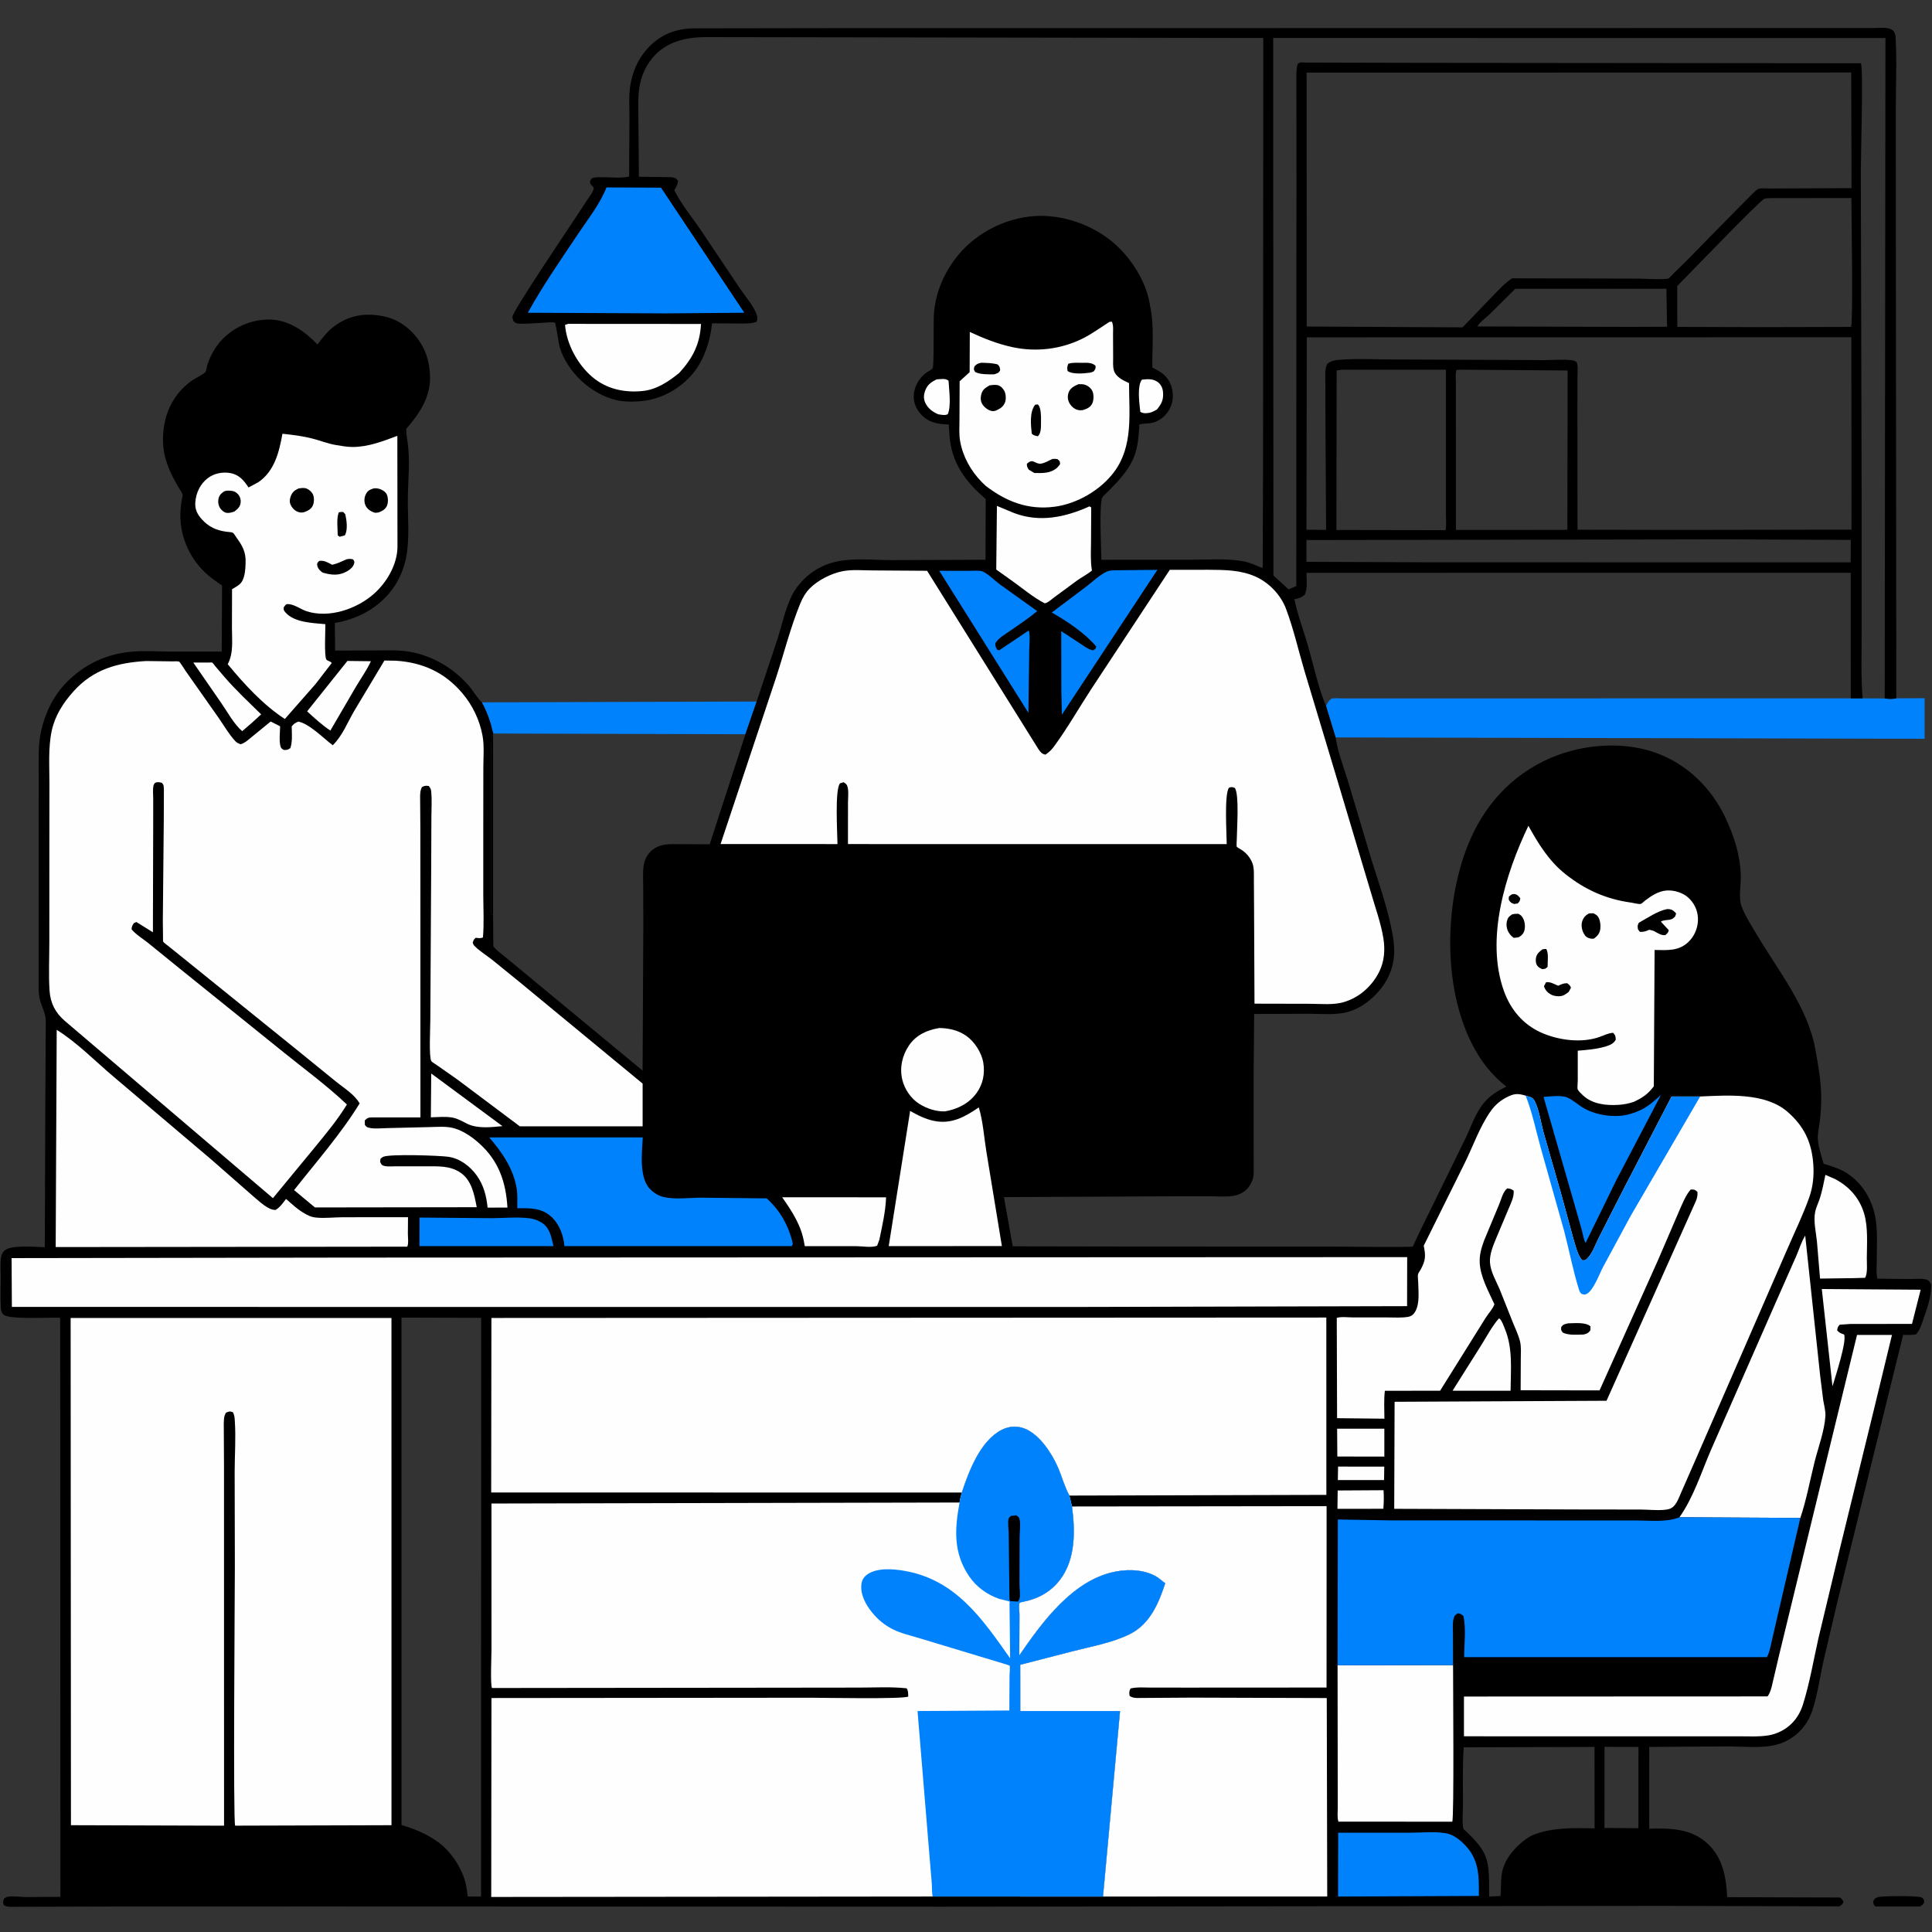 <svg xmlns="http://www.w3.org/2000/svg" xmlns:xlink="http://www.w3.org/1999/xlink" width="500" zoomAndPan="magnify" viewBox="0 0 375 375" height="500" preserveAspectRatio="xMidYMid meet" version="1.0"><rect x="0" y="0" width="375" height="375" fill="#333333" stroke="none"/><defs><clipPath id="623232e5d4"><path d="M 363 368 L 374 368 L 374 370.281 L 363 370.281 Z M 363 368 " clip-rule="nonzero"/></clipPath><clipPath id="08b3f4223c"><path d="M 0 5.031 L 375 5.031 L 375 370.281 L 0 370.281 Z M 0 5.031 " clip-rule="nonzero"/></clipPath></defs><g clip-path="url(#623232e5d4)"><path fill="#000000" d="M 364.52 368.211 C 365.398 367.996 372.312 367.93 372.949 368.281 C 373.398 368.531 373.406 368.727 373.504 369.18 C 373.27 369.719 373.164 369.734 372.66 370.051 L 364.051 370.047 C 363.598 369.695 363.668 369.652 363.59 369.074 C 363.883 368.465 363.895 368.488 364.52 368.211 Z M 364.52 368.211 " fill-opacity="1" fill-rule="nonzero"/></g><path fill="#0182fd" d="M 93.527 136.328 L 146.867 136.164 L 144.684 142.516 L 95.77 142.375 C 95.52 141.789 95.418 141.062 95.227 140.445 C 94.801 139.043 94.23 137.613 93.527 136.328 Z M 93.527 136.328 " fill-opacity="1" fill-rule="nonzero"/><path fill="#0182fd" d="M 359.23 135.547 L 361.527 135.547 L 365.82 135.57 C 366.621 135.652 367.285 135.727 368.07 135.543 L 373.57 135.52 L 373.57 143.398 L 259.242 143.133 L 257.383 137.043 C 257.559 136.676 257.727 136.27 258.02 135.977 C 258.082 135.906 258.383 135.645 258.43 135.625 C 258.828 135.449 260.195 135.562 260.664 135.562 L 267.734 135.562 Z M 359.23 135.547 " fill-opacity="1" fill-rule="nonzero"/><g clip-path="url(#08b3f4223c)"><path fill="#000000" d="M 146.867 136.164 L 150.926 123.992 C 151.801 121.223 152.402 118.25 153.68 115.629 C 154.223 114.512 154.992 113.508 155.852 112.617 C 157.477 110.93 159.605 109.684 161.887 109.113 C 165.43 108.227 169.539 108.719 173.168 108.719 L 191.289 108.648 L 191.324 96.863 L 191.152 96.715 C 187.875 93.844 185.426 90.844 184.547 86.461 C 184.285 85.145 184.254 83.734 184.156 82.395 C 182.695 82.363 181.125 82.184 179.871 81.363 C 178.676 80.586 177.703 79.273 177.434 77.863 C 177.039 75.812 178.098 73.625 179.723 72.395 C 180.027 72.164 180.824 71.766 181.027 71.496 C 181.309 71.121 181.176 62.77 181.246 61.453 C 181.301 60.41 181.422 59.375 181.641 58.355 C 182.215 55.652 183.324 53.227 184.887 50.957 C 188.09 46.297 193.227 43.152 198.777 42.176 C 204.242 41.215 210.145 42.812 214.652 45.973 C 218.715 48.82 222.344 53.984 223.16 58.961 L 223.227 59.379 C 224.078 63.172 223.621 67.426 223.66 71.316 C 224.422 71.766 225.289 72.156 225.945 72.762 C 227.145 73.871 227.637 75.305 227.645 76.902 C 227.652 79.367 225.836 81.668 223.395 82.121 C 222.891 82.215 221.555 82.195 221.168 82.402 C 221.051 82.469 221.148 82.676 221.137 82.809 C 221 84.5 220.914 86.109 220.43 87.746 C 219.492 90.898 217.336 93.082 215.105 95.375 C 214.809 95.68 214.16 96.199 213.965 96.555 C 213.297 97.785 213.758 106.746 213.777 108.656 L 231.246 108.645 C 234.496 108.637 238.051 108.367 241.254 108.93 C 242.535 109.152 243.805 109.762 245.004 110.258 C 245.176 109.84 245.094 109.156 245.094 108.691 L 245.105 105.309 L 245.16 89.766 L 245.203 7.375 L 136.738 7.199 C 133.109 7.254 129.562 8.074 126.996 10.84 C 125.641 12.301 124.703 14.188 124.258 16.125 C 123.746 18.375 123.914 20.879 123.914 23.18 L 124.012 34.312 L 130.305 34.387 C 130.93 34.457 131.23 34.598 131.609 35.086 C 131.586 35.77 131.195 36.352 130.883 36.941 C 132.246 39.629 134.223 42.043 135.93 44.523 L 143.691 56.094 C 144.68 57.559 146.438 59.555 146.926 61.246 C 147.066 61.73 147.043 62.035 146.82 62.477 C 145.684 62.867 144.426 62.793 143.234 62.793 L 138.211 62.758 C 137.871 65.984 136.785 69.57 134.762 72.156 C 132.395 75.18 128.715 77.379 124.887 77.812 C 123.273 77.996 121.297 78.043 119.719 77.684 C 114.719 76.543 110.141 72.254 108.625 67.367 C 108.449 66.797 107.918 62.828 107.711 62.641 C 107.348 62.312 101.246 63.145 100.172 62.715 C 99.957 62.629 99.805 62.426 99.621 62.281 C 99.566 62.023 99.469 61.773 99.461 61.508 C 99.438 60.5 110.262 44.465 111.664 42.332 L 114.176 38.516 C 114.598 37.879 115.168 37.211 115.262 36.434 C 114.977 36.141 114.66 35.875 114.535 35.473 C 114.434 35.168 114.688 34.91 114.828 34.648 C 115.426 34.336 116.094 34.402 116.75 34.395 C 118.375 34.375 120.562 34.645 122.113 34.266 L 122.176 22.812 C 122.188 20.664 121.992 18.281 122.414 16.168 L 122.488 15.812 C 123 13.305 124.164 10.961 125.957 9.121 C 128.387 6.621 131.223 5.559 134.672 5.504 L 159.754 5.465 L 207.43 5.461 L 363.723 5.438 C 364.91 5.434 366.648 5.156 367.555 6.035 C 367.77 6.422 367.902 6.695 367.93 7.145 C 368.199 11.777 367.965 16.578 367.977 21.227 L 367.988 51.32 L 368.07 135.543 C 367.285 135.727 366.621 135.652 365.82 135.57 L 361.527 135.547 L 359.23 135.547 L 267.734 135.562 L 260.664 135.562 C 260.195 135.562 258.828 135.449 258.43 135.625 C 258.383 135.645 258.082 135.906 258.02 135.977 C 257.727 136.27 257.559 136.676 257.383 137.043 L 259.242 143.133 C 259.641 145.879 260.758 148.789 261.59 151.449 L 266.152 166.711 C 267.68 171.617 269.473 176.594 270.348 181.66 C 270.594 183.086 270.727 184.867 270.492 186.285 L 270.441 186.59 C 270.027 189.094 268.754 191.281 266.988 193.082 C 265.516 194.586 263.707 195.82 261.668 196.402 C 259.34 197.074 256.562 196.777 254.141 196.773 L 243.43 196.812 L 243.332 208.129 L 243.332 221.637 L 243.34 226.457 C 243.336 227.367 243.422 228.305 243.055 229.156 L 242.949 229.383 C 242.723 229.891 242.512 230.281 242.129 230.695 C 241.344 231.543 240.305 231.992 239.172 232.152 C 237.824 232.348 236.289 232.195 234.918 232.195 L 226.277 232.207 L 194.863 232.359 L 196.57 241.91 L 218.504 241.949 L 259.625 241.965 C 261.047 241.969 273.902 242.145 274.258 241.926 C 274.266 241.922 274.516 241.328 274.531 241.293 L 275.992 238.211 L 284.395 221.07 C 285.477 218.832 286.309 216.242 287.848 214.281 C 289.098 212.68 290.598 211.797 292.379 210.898 C 289.418 208.566 287.297 205.812 285.625 202.457 C 280.344 191.879 280.414 177.117 284.164 166.066 C 286.895 158.012 291.988 151.465 299.727 147.688 C 306.133 144.559 314.395 143.68 321.199 146.051 C 327.371 148.199 332.191 152.922 334.941 158.801 C 336.613 162.379 337.785 166.008 337.887 170 C 337.934 171.852 337.398 174.23 338.051 175.961 C 338.758 177.828 339.996 179.719 341.016 181.438 C 345.148 188.418 350.906 195.531 352.371 203.711 C 352.938 206.855 353.492 209.914 353.496 213.133 C 353.496 214.699 353.395 216.363 353.184 217.918 C 353.039 218.98 352.777 220.074 352.848 221.148 C 352.953 222.688 353.535 224.395 353.969 225.879 C 355.305 226.316 356.727 226.711 357.957 227.406 C 361.426 229.367 363.52 232.945 364.094 236.824 C 364.449 239.242 364.27 241.898 364.285 244.352 C 364.293 245.527 364.109 247.094 364.414 248.195 L 370.832 248.254 C 371.773 248.258 372.941 248.113 373.84 248.344 C 374.43 248.496 374.512 248.777 374.82 249.246 C 374.98 251.473 373.984 254.172 373.254 256.258 C 372.949 257.129 372.598 258.246 371.957 258.926 C 371.715 259.184 369.859 259.09 369.398 259.102 L 356.66 310.809 L 353.844 322.809 C 353.23 325.762 352.742 328.934 351.84 331.812 C 351.391 333.234 350.629 334.617 349.625 335.727 C 348.344 337.145 346.578 338.207 344.723 338.664 C 341.77 339.391 338.426 338.984 335.41 338.973 L 320.117 339.078 L 320.113 354.949 C 324.223 354.832 328.254 354.879 331.465 357.871 C 334.402 360.609 335.059 364.406 335.25 368.238 L 356.988 368.301 C 357.453 368.414 357.57 368.719 357.82 369.082 C 357.609 369.707 357.559 369.68 356.988 370.027 L 322.793 369.93 L 183.293 370.086 L 62.27 370.043 L 20.574 370.055 L 2.594 370.109 C 1.898 370.102 1.324 370.176 0.738 369.762 C 0.535 369.156 0.559 369.145 0.777 368.539 C 1.078 368.305 1.289 368.168 1.68 368.125 C 2.762 368.008 3.902 368.195 4.992 368.219 L 11.723 368.176 L 11.68 255.781 C 9.633 255.66 1.98 256.164 0.734 255.207 C 0.293 254.867 0.191 254.309 0.16 253.781 C 0.035 251.848 0.141 249.855 0.137 247.918 C 0.137 246.668 -0.004 245.191 0.219 243.961 C 0.301 243.508 0.512 243.082 0.855 242.762 C 2.164 241.539 6.934 242.066 8.699 242.07 L 8.789 215.535 L 8.887 198.09 C 8.84 196.617 8.184 195.594 7.793 194.219 C 7.562 193.41 7.523 192.578 7.504 191.742 L 7.5 161.035 L 7.512 150.453 C 7.516 147.621 7.359 144.656 7.984 141.875 C 8.766 138.375 10.379 135.035 12.91 132.461 C 16.445 128.863 20.723 126.898 25.738 126.473 C 27.988 126.281 30.34 126.449 32.598 126.473 L 43.035 126.465 L 43.102 113.648 C 41.895 112.824 40.723 112.016 39.672 110.996 C 36.582 107.984 34.812 103.711 35.02 99.379 C 35.059 98.594 35.156 97.812 35.277 97.039 C 35.312 96.82 35.477 96.234 35.449 96.047 C 35.383 95.645 34.789 94.84 34.57 94.465 C 32.934 91.633 31.668 88.887 31.637 85.535 C 31.594 80.777 33.363 76.652 37.277 73.844 C 37.852 73.434 39.539 72.664 39.887 72.176 C 40.039 71.957 40.137 71.184 40.227 70.898 C 40.824 68.996 41.848 67.18 43.254 65.762 C 45.652 63.352 48.914 61.988 52.332 62.027 C 56.047 62.074 59.16 64.305 61.629 66.867 C 62.57 65.566 63.59 64.293 64.887 63.324 C 67.434 61.41 70.25 60.793 73.379 61.207 C 74.766 61.391 75.988 61.734 77.227 62.391 C 79.906 63.812 82.059 66.5 82.914 69.406 L 83.008 69.738 C 83.277 70.684 83.391 71.688 83.453 72.668 C 83.715 76.91 81.484 80.215 78.84 83.246 C 78.859 84 78.93 84.691 79.051 85.43 C 79.68 89.219 79.18 93.16 79.156 96.984 C 79.137 100.699 79.547 104.605 78.812 108.277 C 78.387 110.406 77.5 112.508 76.23 114.266 C 73.555 117.969 69.441 120.172 64.992 120.922 L 65.039 126.277 L 76.227 126.234 C 81.824 126.199 86.98 128.691 90.73 132.793 C 91.746 133.906 92.453 135.273 93.527 136.328 C 94.23 137.613 94.801 139.043 95.227 140.445 C 95.418 141.062 95.52 141.789 95.77 142.375 L 144.684 142.516 Z M 253.613 14.094 L 253.629 63.379 L 283.883 63.539 L 289.543 57.66 C 290.762 56.406 292.023 54.984 293.488 54.02 L 317.922 54.078 C 318.926 54.082 323.254 54.328 323.82 54.051 C 324.109 53.906 324.59 53.316 324.836 53.078 L 327.309 50.656 L 337.094 40.688 L 340.176 37.594 C 340.465 37.309 341.066 36.695 341.465 36.609 C 342.008 36.492 342.875 36.594 343.453 36.59 L 359.379 36.52 L 359.316 14.074 Z M 257.383 137.043 C 257.559 136.676 257.727 136.27 258.02 135.977 C 258.082 135.906 258.383 135.645 258.43 135.625 C 258.828 135.449 260.195 135.562 260.664 135.562 L 267.734 135.562 L 359.23 135.547 L 359.223 111.176 L 253.586 111.188 C 253.602 112.512 253.828 114.266 253.242 115.457 C 252.586 115.992 252.078 116.18 251.242 116.305 C 251.879 119.395 253.031 122.406 253.906 125.441 C 254.996 129.227 255.855 133.418 257.383 137.043 Z M 253.645 65.477 L 253.582 102.824 L 257.395 102.852 L 257.277 83.086 L 257.25 74.141 C 257.258 73.086 257.086 71.527 257.633 70.609 C 258.516 69.93 259.312 69.883 260.398 69.809 C 263.75 69.57 267.23 69.766 270.594 69.773 L 290.043 69.852 L 299.75 69.898 C 301.512 69.891 303.445 69.699 305.188 69.938 C 305.539 69.984 305.754 70.105 306.035 70.312 C 306.352 71.062 306.191 72.266 306.188 73.082 L 306.176 79.082 L 306.191 102.82 L 326.23 102.855 L 359.375 102.801 L 359.344 65.461 Z M 95.77 142.375 L 95.711 142.465 L 95.707 177.578 L 95.762 183.684 C 96.312 184.449 97.273 185.09 98.008 185.699 L 103.07 189.883 L 124.727 207.805 L 124.867 179.887 L 124.848 172.387 C 124.84 170.93 124.734 169.359 124.949 167.922 C 125.078 167.055 125.531 166.066 126.137 165.434 C 127.934 163.555 130.09 163.859 132.453 163.859 L 137.754 163.871 L 144.684 142.516 Z M 361.527 135.547 L 365.82 135.57 L 365.965 7.383 L 247.125 7.371 L 247.172 111.707 L 250.137 114.406 L 251.609 113.754 L 251.613 88.039 L 251.641 36.488 L 251.637 21.324 L 251.629 15.867 C 251.633 14.723 251.551 13.535 251.879 12.426 C 252.027 12.328 252.16 12.195 252.328 12.137 C 252.551 12.059 253.207 12.145 253.453 12.145 L 256.703 12.156 L 275.48 12.199 L 361.203 12.281 C 361.684 13.191 361.191 30.5 361.184 33.07 L 361.348 98.609 L 361.348 122.445 C 361.359 126.781 361.18 131.23 361.527 135.547 Z M 77.93 255.746 L 77.934 354.238 C 80.578 355.023 82.863 355.961 85.105 357.598 C 87.746 359.523 90.094 363.227 90.559 366.473 L 90.785 368.105 L 93.371 368.121 L 93.395 255.789 Z M 344.16 38.453 C 343.707 38.48 342.891 38.434 342.48 38.562 C 341.664 38.82 327.449 53.625 325.547 55.52 L 325.566 63.449 L 341.656 63.496 L 359.285 63.453 C 359.715 62.516 359.355 40.898 359.348 38.438 Z M 283.605 71.754 L 282.699 71.801 C 282.457 72.574 282.586 73.617 282.586 74.438 L 282.586 80.461 L 282.594 102.863 L 303.547 102.852 L 304.227 102.805 L 304.277 71.91 Z M 260.41 71.762 L 259.441 71.906 L 259.395 102.867 L 279.801 102.902 L 280.574 102.922 C 280.773 102.027 280.656 100.969 280.656 100.047 L 280.656 71.762 Z M 284.109 339.152 C 283.844 342.871 283.969 346.668 283.965 350.398 C 283.965 351.824 283.734 353.637 284.055 354.988 C 286.215 357.055 288.371 358.977 288.809 362.113 L 288.852 362.398 C 289.109 364.258 289.016 366.238 289.043 368.117 L 291.262 368.012 C 291.371 366.441 291.262 364.516 291.641 362.992 C 292.133 361.008 293.566 359.191 295.07 357.859 C 295.734 357.27 296.527 356.676 297.316 356.273 L 297.574 356.168 C 301.207 354.68 305.641 354.801 309.508 354.883 L 309.496 339.082 Z M 335.051 104.688 L 253.582 104.824 L 253.578 109.047 L 277.027 109.141 L 359.211 109.152 L 359.234 104.797 Z M 294.113 56.055 L 289.152 60.984 C 288.539 61.574 287.082 62.645 286.754 63.363 L 316.484 63.453 L 323.578 63.422 L 323.445 56.051 Z M 311.438 339.062 L 311.426 354.805 L 318.016 354.855 L 318.027 339.078 Z M 95.707 177.578 L 95.711 142.465 C 95.555 142.73 95.465 142.957 95.438 143.27 C 95.23 145.832 95.328 148.461 95.324 151.035 L 95.316 164.457 L 95.324 172.918 C 95.324 174.41 95.195 176.031 95.41 177.504 Z M 95.707 177.578 " fill-opacity="1" fill-rule="nonzero"/></g><path fill="#000000" d="M 95.707 177.578 L 95.41 177.504 C 95.195 176.031 95.324 174.41 95.324 172.918 L 95.316 164.457 L 95.324 151.035 C 95.328 148.461 95.23 145.832 95.438 143.27 C 95.465 142.957 95.555 142.73 95.711 142.465 Z M 95.707 177.578 " fill-opacity="1" fill-rule="nonzero"/><path fill="#fefefe" d="M 259.719 284.664 L 268.684 284.668 L 268.648 287.277 L 259.672 287.277 Z M 259.719 284.664 " fill-opacity="1" fill-rule="nonzero"/><path fill="#fefefe" d="M 221.637 73.707 L 221.801 73.676 C 222.816 73.551 223.914 73.523 224.762 74.191 C 225.383 74.688 225.68 75.348 225.742 76.125 C 225.859 77.566 225.477 78.363 224.566 79.473 C 224.145 79.727 223.602 80.027 223.117 80.121 C 222.469 80.246 221.902 80.266 221.34 79.945 L 221.242 79.168 C 221.102 77.824 220.754 74.805 221.637 73.707 Z M 221.637 73.707 " fill-opacity="1" fill-rule="nonzero"/><path fill="#fefefe" d="M 181.812 73.633 C 182.602 73.609 183.512 73.371 184.113 73.902 C 184.203 75.707 184.668 78.777 183.961 80.406 C 183.367 80.676 182.727 80.5 182.102 80.414 C 181.051 79.973 180.105 79.266 179.609 78.211 C 179.242 77.422 179.273 76.691 179.555 75.887 C 179.973 74.688 180.711 74.172 181.812 73.633 Z M 181.812 73.633 " fill-opacity="1" fill-rule="nonzero"/><path fill="#fefefe" d="M 259.645 289.301 L 268.543 289.25 C 268.633 290.469 268.598 291.633 268.512 292.852 L 259.598 292.863 Z M 259.645 289.301 " fill-opacity="1" fill-rule="nonzero"/><path fill="#fefefe" d="M 259.535 277.309 L 268.699 277.312 L 268.699 282.723 L 259.574 282.711 Z M 259.535 277.309 " fill-opacity="1" fill-rule="nonzero"/><path fill="#fefefe" d="M 37.52 128.605 L 40.383 128.602 C 40.523 128.602 41.09 128.566 41.184 128.602 C 41.297 128.645 41.609 129.109 41.715 129.234 L 43.645 131.492 C 45.836 134.016 48.309 136.32 50.691 138.656 L 48.879 140.309 L 47.008 141.918 C 45.445 140.598 44.141 138.18 42.969 136.488 Z M 37.52 128.605 " fill-opacity="1" fill-rule="nonzero"/><path fill="#fefefe" d="M 83.699 208.363 L 97.527 218.582 C 95.32 218.793 92.719 219.121 90.652 218.109 C 89.727 217.652 88.836 217.102 87.801 216.918 C 86.492 216.684 84.961 216.832 83.629 216.871 Z M 83.699 208.363 " fill-opacity="1" fill-rule="nonzero"/><path fill="#fefefe" d="M 67.43 128.289 L 71.988 128.344 C 71.188 130.09 70.051 131.664 69.074 133.316 L 64.125 141.801 C 62.496 140.73 61.047 139.387 59.613 138.07 Z M 67.43 128.289 " fill-opacity="1" fill-rule="nonzero"/><path fill="#fefefe" d="M 290.93 255.91 C 291.098 255.957 291.066 255.926 291.207 256.09 C 291.602 256.562 291.824 257.277 292.062 257.844 C 293.691 261.723 293.227 265.816 293.203 269.941 L 284.102 269.945 L 281.941 269.934 L 287.426 261.234 C 288.531 259.48 289.566 257.469 290.93 255.91 Z M 290.93 255.91 " fill-opacity="1" fill-rule="nonzero"/><path fill="#0182fd" d="M 81.43 236.328 L 95.434 236.449 C 97.863 236.441 100.352 236.168 102.77 236.469 C 103.629 236.578 104.387 236.848 105.121 237.305 C 106.754 238.324 107.012 240.141 107.43 241.871 L 81.414 241.875 Z M 81.43 236.328 " fill-opacity="1" fill-rule="nonzero"/><path fill="#fefefe" d="M 353.609 250.199 L 372.801 250.332 L 371.117 256.969 L 359.148 256.984 L 357.086 257.121 C 356.688 257.562 356.684 257.641 356.594 258.234 C 357.023 258.738 357.32 258.789 357.93 259.023 C 358.535 260.266 356.172 267.418 355.684 269.086 Z M 353.609 250.199 " fill-opacity="1" fill-rule="nonzero"/><path fill="#fefefe" d="M 151.816 232.387 L 171.988 232.398 C 171.891 235.141 171.242 237.918 170.688 240.605 L 170.258 241.773 C 169.293 242.23 167.383 241.887 166.277 241.883 L 156.203 241.875 L 156.117 241.387 C 155.551 237.875 153.816 235.25 151.816 232.387 Z M 151.816 232.387 " fill-opacity="1" fill-rule="nonzero"/><path fill="#fefefe" d="M 354.309 228.039 L 356.145 228.836 C 358.902 230.27 360.922 232.527 361.82 235.531 C 362.625 238.227 362.359 241.5 362.348 244.293 C 362.344 245.367 362.531 247.094 362.02 248.02 L 359.938 248.082 L 353.27 248.172 L 352.664 240.949 C 352.488 239.18 351.973 237.094 352.305 235.324 C 352.484 234.348 352.996 233.371 353.289 232.414 C 353.719 230.98 354.008 229.504 354.309 228.039 Z M 354.309 228.039 " fill-opacity="1" fill-rule="nonzero"/><path fill="#0182fd" d="M 182.312 110.793 L 187.852 110.801 C 188.645 110.809 189.594 110.711 190.367 110.824 C 191.367 110.965 193.07 112.688 193.945 113.336 L 201.316 118.613 C 199.66 120.012 197.852 121.195 196.074 122.434 C 195.109 123.105 193.828 123.816 193.207 124.824 C 193.145 125.422 193.285 125.629 193.574 126.129 L 193.957 126.215 L 199.684 122.375 C 200 123.426 199.777 125.102 199.77 126.227 L 199.613 138.359 Z M 182.312 110.793 " fill-opacity="1" fill-rule="nonzero"/><path fill="#fefefe" d="M 182.297 199.539 C 184.129 199.547 186 199.973 187.52 201.031 C 189.16 202.172 190.547 204.336 190.863 206.309 C 191.195 208.383 190.801 210.418 189.566 212.137 C 188.098 214.18 185.84 215.305 183.406 215.719 C 181.688 215.773 179.883 215.172 178.441 214.266 C 176.82 213.25 175.578 211.418 175.137 209.582 C 174.586 207.281 175.102 204.875 176.426 202.93 C 177.832 200.863 179.926 199.945 182.297 199.539 Z M 182.297 199.539 " fill-opacity="1" fill-rule="nonzero"/><path fill="#0182fd" d="M 216.402 110.691 L 224.645 110.609 L 206.109 138.719 L 206.004 134.051 L 205.988 122.504 L 209.75 124.973 C 210.527 125.48 211.254 126.07 212.184 126.234 C 212.613 125.957 212.652 125.984 212.789 125.5 C 210.574 122.871 207.121 120.586 204.152 118.891 L 210.859 113.844 C 212.055 112.93 213.465 111.562 214.836 110.945 C 215.312 110.73 215.887 110.715 216.402 110.691 Z M 216.402 110.691 " fill-opacity="1" fill-rule="nonzero"/><path fill="#fefefe" d="M 211.438 98.297 C 211.629 98.352 211.496 98.305 211.801 98.492 L 211.766 105.406 C 211.746 107.086 211.652 108.789 211.902 110.457 L 211.949 110.738 C 211.082 111.461 210.039 111.988 209.113 112.637 L 204.715 115.871 C 204.18 116.262 203.426 116.992 202.789 117.105 C 200.492 115.941 198.336 114.066 196.219 112.582 L 193.371 110.551 L 193.504 98.195 L 196.82 99.574 C 201.789 101.469 206.754 100.406 211.438 98.297 Z M 211.438 98.297 " fill-opacity="1" fill-rule="nonzero"/><path fill="#fefefe" d="M 110.277 62.863 L 136.066 62.879 C 135.852 66.82 134.473 69.504 131.836 72.383 C 129.824 74.031 127.469 75.605 124.812 75.887 C 121.23 76.262 117.746 75.535 114.965 73.172 C 112.113 70.742 109.977 66.82 109.672 63.059 Z M 110.277 62.863 " fill-opacity="1" fill-rule="nonzero"/><path fill="#0182fd" d="M 299.602 212.91 C 300.801 212.809 303.172 212.543 304.223 213.027 C 305.387 213.562 306.402 214.531 307.535 215.164 C 309.977 216.523 313.652 217.027 316.332 216.246 L 316.652 216.148 C 319.148 215.406 320.523 214.238 322.395 212.516 L 313.754 229.004 L 307.754 241.27 C 307.387 240.566 307.266 239.645 307.055 238.871 L 305.82 234.512 Z M 299.602 212.91 " fill-opacity="1" fill-rule="nonzero"/><path fill="#0182fd" d="M 259.738 355.727 L 273.859 355.727 C 276.086 355.727 279.07 355.387 281.199 355.969 C 282.242 356.254 283.414 357.172 284.168 357.926 C 287.152 360.918 287.062 364.07 287.047 368 L 259.715 368.117 Z M 259.738 355.727 " fill-opacity="1" fill-rule="nonzero"/><path fill="#fefefe" d="M 189.984 214.945 C 190.797 217.602 191.008 220.781 191.457 223.539 L 194.465 241.859 L 175.332 241.871 L 172.5 241.871 L 176.656 215.633 C 178.137 216.477 179.633 217.23 181.32 217.57 C 184.711 218.254 187.289 216.777 189.984 214.945 Z M 189.984 214.945 " fill-opacity="1" fill-rule="nonzero"/><path fill="#0182fd" d="M 117.719 36.379 L 128.301 36.43 L 144.469 60.703 L 129.27 60.828 L 102.453 60.703 C 105.398 55.359 108.926 50.324 112.305 45.25 C 114.207 42.398 116.469 39.582 117.719 36.379 Z M 117.719 36.379 " fill-opacity="1" fill-rule="nonzero"/><path fill="#fefefe" d="M 259.621 323.23 L 282.039 323.195 C 282.031 326.434 282.258 352.988 281.883 353.59 L 259.789 353.578 C 259.523 352.812 259.66 351.699 259.66 350.871 L 259.652 345.43 Z M 259.621 323.23 " fill-opacity="1" fill-rule="nonzero"/><path fill="#0182fd" d="M 94.953 220.77 L 124.754 220.77 C 124.629 223.684 123.977 228.57 126.191 230.816 C 126.922 231.555 127.82 232.117 128.84 232.344 C 131.152 232.863 133.789 232.465 136.156 232.469 L 148.805 232.605 C 151.453 234.969 153.098 237.957 153.879 241.387 C 153.828 241.656 153.875 241.484 153.664 241.871 L 109.555 241.875 C 109.363 239.844 108.656 237.781 107.18 236.332 C 105.219 234.402 102.949 234.516 100.406 234.508 C 100.406 233.25 100.477 231.895 100.277 230.652 C 99.668 226.859 97.406 223.598 94.953 220.77 Z M 94.953 220.77 " fill-opacity="1" fill-rule="nonzero"/><path fill="#fefefe" d="M 325.973 294.5 C 328.672 290.723 330.227 285.781 332.062 281.516 L 344.641 252.871 L 348.637 243.828 C 349.207 242.531 349.645 241.023 350.391 239.832 L 353.281 266.914 L 353.891 271.801 C 354.051 272.781 354.371 273.895 354.309 274.883 C 354.133 277.699 352.914 280.957 352.215 283.73 C 351.32 287.301 350.621 291.156 349.445 294.629 Z M 325.973 294.5 " fill-opacity="1" fill-rule="nonzero"/><path fill="#fefefe" d="M 215.336 62.477 L 215.816 62.43 C 216.145 63.16 216.039 64.012 216.039 64.801 L 216.059 69.465 C 216.062 70.262 215.98 71.164 216.215 71.934 C 216.574 73.109 217.848 73.766 218.887 74.238 L 219.145 74.352 C 219.148 80.258 220 86.559 216.262 91.586 C 213.633 95.117 209.094 97.77 204.723 98.352 C 199.594 99.035 195.312 97.371 191.305 94.289 L 190.566 93.57 C 188.434 91.398 186.891 88.637 186.359 85.625 C 186.125 84.297 186.23 82.844 186.234 81.496 L 186.266 74.004 L 188.207 72.238 L 188.238 64.434 C 190.922 65.688 193.602 66.75 196.508 67.379 C 201.074 68.367 205.898 67.812 210.086 65.734 C 211.922 64.824 213.613 63.582 215.336 62.477 Z M 215.336 62.477 " fill-opacity="1" fill-rule="nonzero"/><path fill="#000000" d="M 190.465 70.41 C 191.527 70.445 192.582 70.445 193.613 70.727 C 194.082 71.152 194.035 71.23 194.137 71.867 C 193.801 72.461 193.598 72.43 192.977 72.66 C 191.91 72.656 190.184 72.719 189.262 72.191 C 188.969 71.641 188.977 71.691 189.16 71.094 C 189.602 70.609 189.852 70.555 190.465 70.41 Z M 190.465 70.41 " fill-opacity="1" fill-rule="nonzero"/><path fill="#000000" d="M 200.926 78.547 L 201.43 78.5 L 201.555 78.617 C 202.059 79.23 202.078 80.848 202.059 81.645 C 202.035 82.641 202.172 83.984 201.449 84.676 C 200.949 84.574 200.656 84.543 200.266 84.188 C 200.078 82.469 199.809 79.98 200.926 78.547 Z M 200.926 78.547 " fill-opacity="1" fill-rule="nonzero"/><path fill="#000000" d="M 207.355 70.609 C 208.109 70.336 209.133 70.422 209.93 70.422 C 210.891 70.422 211.945 70.309 212.637 70.996 C 212.707 71.578 212.613 71.598 212.281 72.094 C 212.004 72.242 211.762 72.309 211.449 72.348 C 210.363 72.496 208.117 72.695 207.215 72.008 C 207.109 71.402 207.129 71.176 207.355 70.609 Z M 207.355 70.609 " fill-opacity="1" fill-rule="nonzero"/><path fill="#000000" d="M 204.27 89.082 C 204.609 89.039 204.883 89.066 205.223 89.102 C 205.703 89.496 205.699 89.453 205.773 90.066 C 205.598 90.32 205.406 90.582 205.176 90.789 C 203.902 91.918 202.348 91.836 200.766 91.809 L 199.684 91.16 C 199.414 90.734 199.293 90.535 199.32 90.027 C 200.52 88.84 200.871 90.129 202.031 89.992 C 202.738 89.91 203.613 89.387 204.27 89.082 Z M 204.27 89.082 " fill-opacity="1" fill-rule="nonzero"/><path fill="#000000" d="M 192.094 74.789 C 192.559 74.723 193.148 74.66 193.613 74.75 C 194.188 74.863 194.613 75.328 194.906 75.812 C 195.246 76.371 195.32 77.484 195.078 78.09 C 194.73 78.973 194.148 79.305 193.324 79.688 C 193.078 79.762 193.027 79.797 192.742 79.797 C 192.012 79.801 191.145 79.145 190.746 78.57 C 190.336 77.98 190.281 77.309 190.445 76.625 C 190.691 75.602 191.223 75.305 192.094 74.789 Z M 192.094 74.789 " fill-opacity="1" fill-rule="nonzero"/><path fill="#000000" d="M 209.316 74.57 C 209.797 74.566 210.305 74.543 210.754 74.738 C 211.367 75 211.934 75.504 212.125 76.16 C 212.32 76.836 212.297 77.84 211.93 78.461 C 211.523 79.148 210.879 79.379 210.152 79.605 C 209.891 79.625 209.641 79.652 209.379 79.605 C 208.629 79.477 208.035 78.988 207.641 78.355 C 207.242 77.723 207.16 76.98 207.391 76.27 C 207.695 75.312 208.465 74.961 209.316 74.57 Z M 209.316 74.57 " fill-opacity="1" fill-rule="nonzero"/><path fill="#fefefe" d="M 360.449 259.105 L 367.23 259.109 L 363.656 273.879 L 357.004 301.066 L 352.961 317.965 C 352 322.246 351.262 326.68 349.945 330.863 C 349.512 332.242 348.789 333.527 347.754 334.543 C 346.531 335.742 344.918 336.57 343.227 336.84 C 341.336 337.141 339.223 337.012 337.309 337.016 L 327.129 337.02 L 290.633 337.02 L 284.152 337.008 L 284.152 329.297 L 343.07 329.273 C 343.469 328.793 343.699 328.055 343.871 327.453 L 345.285 321.418 L 348.766 307.094 Z M 360.449 259.105 " fill-opacity="1" fill-rule="nonzero"/><path fill="#fefefe" d="M 296.66 160.289 C 298.637 163.836 300.617 167.09 303.836 169.656 C 307.633 172.684 311.691 174.5 316.48 175.176 C 316.906 175.234 318.113 175.547 318.484 175.445 C 318.656 175.398 319.125 174.949 319.285 174.824 C 320.531 173.871 321.898 172.953 323.52 172.844 C 324.91 172.754 326.59 173.25 327.641 174.18 C 328.801 175.207 329.496 176.621 329.57 178.168 C 329.645 179.812 329.035 181.492 327.883 182.672 C 325.957 184.656 323.699 184.426 321.156 184.391 L 321.004 210.848 C 319.859 212.375 318.844 213.055 317.137 213.859 C 316.168 214.203 315.168 214.387 314.145 214.453 C 311.727 214.605 309.012 214.32 307.176 212.535 C 306.922 212.293 306.391 211.793 306.242 211.48 C 306.113 211.199 306.242 210.102 306.242 209.75 L 306.242 203.941 C 308.113 203.781 309.949 203.645 311.754 203.086 C 312.562 202.836 313.223 202.539 313.625 201.789 C 313.547 201.078 313.594 200.988 313.074 200.453 C 312.184 200.559 311.496 200.875 310.672 201.195 C 307.129 202.555 302.445 201.926 299.059 200.387 C 295.609 198.816 293.219 195.965 291.934 192.422 C 288.25 182.266 292.211 169.582 296.66 160.289 Z M 296.66 160.289 " fill-opacity="1" fill-rule="nonzero"/><path fill="#000000" d="M 293.402 173.617 C 293.559 173.578 293.762 173.516 293.926 173.535 C 294.523 173.609 294.719 173.918 295.082 174.336 C 295.02 174.906 294.977 174.93 294.59 175.359 L 293.922 175.461 C 293.531 175.348 293.316 175.258 293.055 174.949 C 292.738 174.57 292.855 174.473 292.883 174.004 Z M 293.402 173.617 " fill-opacity="1" fill-rule="nonzero"/><path fill="#000000" d="M 299.383 184.266 C 299.625 184.215 299.863 184.207 300.113 184.191 C 300.637 184.988 300.371 186.637 300.391 187.656 C 299.973 188.078 299.938 188.043 299.34 188.113 C 299.07 187.992 298.73 187.816 298.523 187.602 C 298.109 187.172 298.043 186.578 298.117 186.012 C 298.227 185.188 298.762 184.742 299.383 184.266 Z M 299.383 184.266 " fill-opacity="1" fill-rule="nonzero"/><path fill="#000000" d="M 300.086 190.656 C 300.91 190.516 301.664 191.016 302.434 191.332 C 303.043 191.055 303.5 190.832 304.176 190.84 C 304.566 191.125 304.766 191.254 304.922 191.723 L 304.488 192.527 C 304.156 192.777 303.793 193.066 303.402 193.223 C 302.73 193.496 301.625 193.375 301.004 193.016 C 300.32 192.621 299.922 192.16 299.684 191.434 Z M 300.086 190.656 " fill-opacity="1" fill-rule="nonzero"/><path fill="#000000" d="M 293.488 177.492 C 293.922 177.359 294.25 177.363 294.695 177.363 C 295.023 177.531 295.223 177.645 295.445 177.949 C 295.945 178.625 296.09 179.688 295.91 180.492 C 295.758 181.16 295.438 181.488 294.891 181.859 C 294.535 182.004 294.203 182.004 293.824 182.031 C 293.438 181.805 293.172 181.48 292.918 181.117 C 292.461 180.453 292.301 179.535 292.504 178.75 C 292.68 178.074 292.934 177.863 293.488 177.492 Z M 293.488 177.492 " fill-opacity="1" fill-rule="nonzero"/><path fill="#000000" d="M 308.406 177.297 C 308.691 177.258 309 177.273 309.289 177.27 C 309.617 177.445 309.973 177.613 310.184 177.938 C 310.598 178.57 310.711 179.578 310.617 180.312 C 310.496 181.203 310.082 181.645 309.398 182.176 C 309.152 182.219 308.957 182.23 308.711 182.176 C 308.102 182.039 307.734 181.797 307.434 181.242 C 307.055 180.539 306.855 179.648 307.094 178.871 C 307.324 178.113 307.734 177.676 308.406 177.297 Z M 308.406 177.297 " fill-opacity="1" fill-rule="nonzero"/><path fill="#000000" d="M 323.566 176.453 L 323.922 176.465 C 324.578 176.516 324.926 176.824 325.336 177.297 L 325.152 177.879 C 324.781 178.254 324.598 178.43 324.047 178.52 C 323.586 178.594 322.719 178.602 322.375 178.895 L 323.906 180.543 C 323.793 181.078 323.641 181.137 323.23 181.512 C 322.43 181.547 322.086 181.273 321.383 180.914 C 321 180.637 320.582 180.57 320.137 180.465 C 319.465 180.75 319.027 180.922 318.297 180.867 L 317.934 180.395 C 317.844 179.738 317.797 179.676 318.105 179.102 C 319.84 178.145 321.625 176.867 323.566 176.453 Z M 323.566 176.453 " fill-opacity="1" fill-rule="nonzero"/><path fill="#fefefe" d="M 11.008 199.887 C 15.027 202.41 18.418 205.918 22.035 208.98 L 41.008 225.059 L 49.074 232.129 C 50.164 233.023 52.117 234.977 53.516 234.836 C 54.375 234.312 54.914 233.496 55.523 232.715 C 56.684 233.723 57.812 234.809 59.168 235.559 L 59.5 235.738 C 60.137 236.09 60.68 236.27 61.406 236.336 C 63.094 236.496 64.867 236.27 66.566 236.266 L 79.195 236.262 L 79.168 239.48 C 79.168 240.137 79.344 241.43 79.043 241.977 L 10.809 242.055 Z M 11.008 199.887 " fill-opacity="1" fill-rule="nonzero"/><path fill="#fefefe" d="M 54.82 84.191 C 56.793 84.398 58.801 84.648 60.723 85.148 C 62.215 85.531 63.66 86.121 65.18 86.375 C 66.242 86.547 67.305 86.75 68.387 86.758 C 71.41 86.777 74.344 85.645 77.125 84.594 L 77.148 106.332 C 77.031 109.695 75.066 113.039 72.605 115.234 C 69.293 118.191 63.898 120.055 59.535 118.648 C 58.332 118.258 57.109 117.25 55.824 117.25 C 55.445 117.25 55.316 117.59 55.082 117.855 C 55.039 118.336 55.027 118.418 55.359 118.816 C 57.062 120.848 60.707 120.922 63.156 121.152 C 63.168 122.34 62.914 127.223 63.328 127.977 C 63.52 128.328 64.086 128.262 64.387 128.695 L 61.277 132.734 L 55.289 139.555 C 51.07 136.82 47.387 132.77 44.203 128.926 C 45.367 126.719 45.012 124.246 45.02 121.816 L 45.039 114.359 C 45.531 114.074 46.059 113.789 46.496 113.418 C 47.555 112.52 47.629 110.527 47.672 109.238 C 47.742 107.168 47.086 105.98 45.918 104.367 C 45.77 104.164 45.414 103.543 45.219 103.418 C 44.988 103.273 44.305 103.258 44 103.215 C 42 102.953 40.535 102.289 39.164 100.785 C 38.285 99.816 37.805 98.816 37.91 97.477 C 38.051 95.672 38.836 93.973 40.285 92.844 C 41.523 91.879 43.18 91.547 44.719 91.824 C 46.406 92.129 47.367 93.273 48.238 94.621 L 50.152 93.59 C 53.297 91.422 54.188 87.73 54.82 84.191 Z M 54.82 84.191 " fill-opacity="1" fill-rule="nonzero"/><path fill="#000000" d="M 65.75 99.461 C 66.051 99.359 66.293 99.371 66.609 99.367 L 67.02 99.809 C 67.281 100.965 67.551 102.883 66.93 103.914 L 65.93 104.184 L 65.555 103.914 C 65.543 102.602 65.289 100.664 65.75 99.461 Z M 65.75 99.461 " fill-opacity="1" fill-rule="nonzero"/><path fill="#000000" d="M 67.262 108.559 C 67.762 108.465 68.051 108.441 68.543 108.582 C 68.73 108.914 68.84 108.938 68.746 109.336 C 68.594 109.996 68.027 110.496 67.469 110.828 C 65.844 111.797 64.375 111.641 62.648 111.148 L 62.359 110.938 C 61.914 110.594 61.605 110.148 61.559 109.578 C 61.527 109.219 61.746 109.117 61.965 108.863 C 62.887 108.777 63.387 109.051 64.176 109.465 L 64.48 109.625 C 65.461 109.41 66.352 108.965 67.262 108.559 Z M 67.262 108.559 " fill-opacity="1" fill-rule="nonzero"/><path fill="#000000" d="M 43.469 95.395 C 43.809 95.254 44.078 95.219 44.441 95.23 C 45.203 95.262 45.734 95.387 46.25 95.984 C 46.613 96.41 46.766 96.953 46.715 97.504 C 46.637 98.352 46.152 98.77 45.52 99.27 C 45.094 99.449 44.539 99.59 44.07 99.555 C 43.555 99.516 43.051 99.098 42.762 98.684 C 42.414 98.191 42.289 97.574 42.379 96.984 C 42.5 96.199 42.836 95.84 43.469 95.395 Z M 43.469 95.395 " fill-opacity="1" fill-rule="nonzero"/><path fill="#000000" d="M 72.465 94.812 L 72.812 94.777 C 73.543 94.75 74.449 95.121 74.906 95.699 C 75.355 96.266 75.387 97.414 75.145 98.074 C 74.867 98.828 74.203 99.191 73.5 99.461 C 73.055 99.52 72.891 99.598 72.461 99.426 C 71.809 99.172 71.168 98.684 70.906 98.016 C 70.66 97.391 70.688 96.66 70.957 96.047 C 71.289 95.289 71.707 95.078 72.465 94.812 Z M 72.465 94.812 " fill-opacity="1" fill-rule="nonzero"/><path fill="#000000" d="M 57.938 94.812 C 58.473 94.734 59.039 94.629 59.559 94.848 C 60.043 95.051 60.586 95.551 60.777 96.051 C 61.02 96.68 60.984 97.602 60.68 98.199 C 60.34 98.875 59.73 99.148 59.062 99.402 C 58.691 99.496 58.418 99.516 58.047 99.422 C 57.305 99.234 56.762 98.695 56.43 98.012 C 56.164 97.469 56.219 96.898 56.426 96.344 C 56.738 95.504 57.152 95.191 57.938 94.812 Z M 57.938 94.812 " fill-opacity="1" fill-rule="nonzero"/><path fill="#0182fd" d="M 259.621 323.23 L 259.676 294.934 L 270.094 295.109 L 306.711 295.117 L 317.523 295.117 C 320.082 295.117 323.336 295.496 325.746 294.59 L 325.973 294.5 L 349.445 294.629 L 344.984 313.812 L 343.789 319.023 C 343.586 319.867 343.406 320.914 342.941 321.648 L 284.199 321.648 C 284.203 319.203 284.574 316.035 284.055 313.684 C 283.68 313.324 283.504 313.219 282.992 313.133 C 282.461 313.43 282.305 313.555 282.141 314.184 C 281.906 315.074 282.016 316.184 282.016 317.113 L 282.039 323.195 Z M 259.621 323.23 " fill-opacity="1" fill-rule="nonzero"/><path fill="#fefefe" d="M 68.059 244.098 L 273.133 244.008 L 273.113 253.523 L 207.445 253.684 L 2.305 253.672 L 2.25 244.199 Z M 68.059 244.098 " fill-opacity="1" fill-rule="nonzero"/><path fill="#fefefe" d="M 208.07 292.406 L 257.492 292.344 L 257.484 327.551 L 230.957 327.566 L 223.531 327.562 C 222.215 327.562 220.723 327.422 219.441 327.73 C 219.137 328.297 219.172 328.539 219.246 329.148 C 219.656 329.496 220.176 329.559 220.699 329.578 L 231.363 329.508 L 257.523 329.59 L 257.613 368.109 L 214.094 368.117 L 217.402 332.105 L 198.035 332.105 L 198.027 323.133 L 208.227 320.504 C 211.895 319.551 215.957 318.863 219.363 317.148 C 223.211 315.207 224.902 311.195 226.168 307.32 L 224.848 306.27 C 222.516 304.688 219.309 304.52 216.617 305.023 C 208.309 306.574 202.336 314.773 197.844 321.316 L 197.879 313.379 C 197.879 312.91 197.73 311.543 197.887 311.156 C 197.949 311.004 198.352 310.957 198.488 310.93 C 201.43 310.367 203.945 309.02 205.773 306.605 C 208.793 302.609 208.703 297.145 208.07 292.406 Z M 208.07 292.406 " fill-opacity="1" fill-rule="nonzero"/><path fill="#fefefe" d="M 330 212.828 C 335.379 212.598 342.586 212.039 346.93 215.781 C 350.199 218.598 351.684 221.805 351.965 226.066 C 352.109 228.215 351.898 230.344 351.184 232.379 C 349.973 235.812 348.32 239.191 346.879 242.531 L 337.746 263.508 L 328.969 283.645 L 326.457 289.367 C 326.039 290.305 325.598 291.609 324.879 292.352 C 324.363 292.883 323.727 293 323.016 293.062 C 321.512 293.195 319.879 293.004 318.363 293 L 307.277 292.988 L 270.617 292.859 L 270.691 272.086 L 311.824 271.887 L 320.883 251.648 L 326.707 238.625 L 329.199 233.062 C 329.434 232.461 329.531 231.957 329.465 231.32 C 328.906 230.863 328.887 230.887 328.164 230.883 C 327.137 232.039 326.445 233.891 325.805 235.32 L 321.801 244.633 L 310.473 269.875 L 295.156 269.848 L 295.184 263.801 C 295.188 262.68 295.301 261.418 295.027 260.324 C 294.707 259.055 294.086 257.801 293.602 256.582 L 291.082 250.246 C 290.387 248.609 289.293 246.801 289.199 245.004 C 289.113 243.418 289.82 241.77 290.41 240.336 L 292.766 234.734 C 293.25 233.578 293.883 232.41 293.809 231.125 C 293.316 230.762 293.184 230.738 292.566 230.66 C 291.738 231.262 291.391 232.789 290.996 233.734 L 288.078 240.746 C 287.547 242.191 287.145 243.508 287.211 245.066 C 287.328 247.816 288.934 250.684 290.062 253.145 C 289.793 254.016 288.84 255.012 288.344 255.82 L 279.523 269.941 L 268.801 269.949 C 268.586 271.715 268.707 273.586 268.711 275.367 L 259.527 275.27 L 259.465 255.805 C 260.312 255.52 261.68 255.711 262.586 255.711 L 269.391 255.715 C 270.656 255.715 272.07 255.82 273.316 255.598 C 273.91 255.488 274.332 255.176 274.645 254.664 C 275.625 253.047 275.301 250.684 275.27 248.863 C 275.262 248.457 275.148 247.703 275.238 247.332 C 275.297 247.094 275.645 246.613 275.773 246.371 C 276.734 244.598 276.742 243.711 276.344 241.797 L 284.277 225.797 C 285.875 222.559 287.188 218.797 289.227 215.832 C 290.027 214.668 290.996 213.762 292.242 213.09 C 293.793 212.254 294.496 212.172 296.133 212.664 C 296.883 212.906 297.492 212.938 297.875 213.699 C 298.77 215.488 299.062 217.844 299.594 219.781 L 303.047 231.824 L 305.43 240.566 C 305.809 241.832 306.215 243.582 307.078 244.605 C 307.582 244.645 307.668 244.672 308.066 244.293 C 309.09 243.312 309.73 241.414 310.371 240.145 L 314.75 231.551 L 324.453 212.832 Z M 330 212.828 " fill-opacity="1" fill-rule="nonzero"/><path fill="#000000" d="M 304.359 256.859 C 305.559 256.855 307.797 256.574 308.715 257.457 L 308.688 258.234 C 308.199 258.832 308.098 258.824 307.387 259.027 C 306.098 259.047 304.531 259.223 303.348 258.664 C 302.973 258.137 302.965 258.18 303.051 257.543 C 303.488 256.996 303.695 257.027 304.359 256.859 Z M 304.359 256.859 " fill-opacity="1" fill-rule="nonzero"/><path fill="#0182fd" d="M 296.133 212.664 C 296.883 212.906 297.492 212.938 297.875 213.699 C 298.77 215.488 299.062 217.844 299.594 219.781 L 303.047 231.824 L 305.43 240.566 C 305.809 241.832 306.215 243.582 307.078 244.605 C 307.582 244.645 307.668 244.672 308.066 244.293 C 309.09 243.312 309.73 241.414 310.371 240.145 L 314.75 231.551 L 324.453 212.832 L 330 212.828 L 316.551 235.938 L 311.172 245.883 C 310.477 247.184 309.309 250.402 308.047 251.105 C 307.566 251.371 307.477 251.285 306.98 251.141 C 306.727 250.902 306.602 250.723 306.5 250.387 C 305.328 246.641 304.582 242.691 303.586 238.887 L 299.086 222.91 C 298.133 219.473 297.43 216 296.133 212.664 Z M 296.133 212.664 " fill-opacity="1" fill-rule="nonzero"/><path fill="#fefefe" d="M 186.684 289.703 L 95.34 289.688 L 95.383 255.816 L 257.438 255.734 L 257.449 290.156 L 207.574 290.289 C 206.613 288.562 206.094 286.5 205.289 284.684 C 204.078 281.938 201.645 278.281 198.738 277.23 C 197.309 276.719 195.824 276.836 194.48 277.508 C 190.277 279.613 188.07 285.539 186.684 289.703 Z M 186.684 289.703 " fill-opacity="1" fill-rule="nonzero"/><path fill="#fefefe" d="M 227.055 110.605 L 234.578 110.594 C 237.715 110.613 240.871 110.625 243.777 111.953 C 246.395 113.148 248.629 115.527 249.637 118.227 C 251.086 122.105 251.996 126.141 253.164 130.113 L 259.277 150.422 L 266.031 173.02 C 266.879 175.988 268.039 179.125 268.52 182.164 C 268.859 184.312 268.711 186.555 267.746 188.531 C 266.441 191.207 264.102 193.418 261.258 194.367 L 260.938 194.473 C 258.945 195.121 256.379 194.84 254.293 194.836 L 243.496 194.812 L 243.414 176.414 L 243.379 170.828 C 243.371 169.785 243.465 168.426 243.059 167.453 C 242.637 166.445 241.984 165.645 241.09 165.027 C 240.926 164.914 240.117 164.465 240.051 164.352 C 239.973 164.207 240.062 163.043 240.062 162.816 C 240.078 160.891 240.566 154.328 239.695 152.945 C 239.125 152.742 239.113 152.711 238.543 152.898 C 237.605 154.148 238.094 161.844 238.105 163.836 L 175.91 163.84 L 164.59 163.832 L 164.594 155.809 C 164.594 154.902 164.773 153.445 164.465 152.594 C 164.309 152.156 164.098 152.051 163.723 151.832 L 163.047 152.043 C 162.012 153.215 162.535 161.828 162.555 163.836 L 139.863 163.828 L 150.637 131.512 C 152.184 126.789 153.445 121.73 155.328 117.152 C 155.793 116.027 156.355 115.035 157.219 114.168 C 158.781 112.602 161.316 111.324 163.488 110.883 C 165.332 110.508 167.438 110.711 169.32 110.719 L 179.949 110.789 L 201.523 145.352 C 201.926 145.957 202.211 146.34 202.918 146.477 C 203.578 146.051 204.121 145.516 204.586 144.883 C 207.141 141.414 209.352 137.52 211.715 133.898 Z M 227.055 110.605 " fill-opacity="1" fill-rule="nonzero"/><path fill="#fefefe" d="M 13.711 255.816 L 75.984 255.82 L 75.988 354.27 L 45.641 354.359 C 45.23 353.43 45.582 309.008 45.586 304.051 L 45.547 285.598 C 45.559 282.379 45.793 279.086 45.582 275.875 C 45.543 275.246 45.527 274.617 45.168 274.078 C 44.52 273.906 44.496 273.938 43.871 274.199 C 43.418 274.898 43.465 275.602 43.434 276.414 L 43.477 284.293 L 43.48 301.414 L 43.488 354.363 L 13.77 354.27 Z M 13.711 255.816 " fill-opacity="1" fill-rule="nonzero"/><path fill="#fefefe" d="M 28.359 128.305 L 33.363 128.371 C 33.668 128.383 34.508 128.316 34.762 128.414 C 34.93 128.484 35.828 129.949 36.023 130.227 L 42.371 139.246 C 43.414 140.734 44.438 142.535 45.672 143.859 C 45.961 144.168 46.301 144.305 46.68 144.461 C 47.52 144.246 48.184 143.594 48.848 143.059 L 52.539 140.043 L 54.371 140.973 C 54.355 142.113 54.156 143.688 54.422 144.777 C 54.547 145.293 54.688 145.32 55.113 145.57 C 55.758 145.566 55.824 145.574 56.355 145.211 C 56.801 143.91 56.637 142.355 56.621 140.992 C 57.035 140.48 57.297 140.32 57.902 140.059 C 60.051 140.469 62.789 143.301 64.586 144.652 C 66.48 142.809 67.441 140.223 68.77 137.965 L 74.617 128.207 L 76.871 128.246 C 82.082 128.594 86.305 130.516 89.727 134.535 C 91.715 136.871 93.094 139.75 93.652 142.762 C 94.023 144.75 93.816 147 93.816 149.027 L 93.805 159.832 L 93.805 173.91 C 93.816 176.59 93.965 179.266 93.742 181.945 C 93.242 182.191 92.883 182.07 92.336 182.023 C 91.938 182.371 91.914 182.469 91.75 182.977 C 91.836 183.203 91.895 183.391 92.066 183.574 C 92.988 184.539 94.391 185.406 95.453 186.234 L 100.809 190.582 L 124.734 210.324 L 124.734 218.625 L 100.902 218.621 L 88.77 209.527 L 84.781 206.734 C 84.57 206.582 83.832 206.156 83.715 205.953 C 83.223 205.102 83.523 199.527 83.523 198.102 L 83.699 167.508 L 83.734 158.504 C 83.738 156.934 83.852 155.262 83.707 153.707 C 83.656 153.156 83.559 153.012 83.246 152.574 C 82.676 152.465 82.457 152.5 81.93 152.746 C 81.59 153.281 81.566 153.91 81.543 154.531 L 81.59 160.605 L 81.598 174.145 L 81.605 216.891 L 72.211 216.891 C 71.512 216.898 71.297 216.977 70.805 217.473 L 70.824 218.348 C 70.957 218.48 71.055 218.664 71.223 218.754 C 72.043 219.191 74.043 218.996 74.992 218.969 L 83.242 218.77 C 84.801 218.742 86.633 218.562 88.137 218.992 C 89.934 219.508 91.648 220.695 93.023 221.934 C 96.812 225.332 98.191 229.418 98.496 234.391 L 94.641 234.398 C 94.426 232.148 93.859 229.996 92.527 228.148 C 91.223 226.34 89.289 224.871 87.043 224.535 C 85.367 224.285 75.617 223.949 74.363 224.543 C 74.168 224.633 74.02 224.801 73.848 224.93 L 73.781 225.512 C 73.895 225.703 73.953 225.941 74.117 226.09 C 74.609 226.539 76.164 226.379 76.789 226.379 L 82.676 226.383 C 85.043 226.387 87.379 226.219 89.43 227.648 C 91.586 229.156 92.07 231.918 92.535 234.32 L 61.129 234.363 L 57.082 230.996 C 61.375 225.551 66.168 220.094 69.801 214.18 C 68.867 212.473 66.766 211.195 65.27 209.984 L 58.219 204.254 L 36.766 186.926 L 32.723 183.668 C 32.473 183.457 31.801 183.004 31.664 182.758 C 31.621 182.68 31.645 182.051 31.641 181.957 L 31.605 178.723 L 31.789 159.285 L 31.809 154.285 C 31.805 153.809 31.859 152.746 31.695 152.32 C 31.637 152.168 31.496 152.062 31.398 151.934 C 30.828 151.809 30.684 151.746 30.109 151.934 C 29.965 152.117 29.836 152.273 29.785 152.512 C 29.629 153.277 29.738 154.277 29.738 155.066 L 29.734 160.332 L 29.68 180.957 L 26.465 178.957 L 25.98 179.191 C 25.68 179.641 25.559 179.832 25.543 180.395 C 26.422 181.43 27.699 182.18 28.758 183.031 L 35.191 188.25 L 55.215 204.383 C 59.305 207.676 63.516 210.762 67.332 214.383 C 65.512 217.375 63.305 220.008 61.094 222.715 L 52.973 232.562 L 12.574 198.152 C 10.746 196.574 9.773 194.703 9.617 192.262 C 9.422 189.215 9.574 186.066 9.574 183.016 L 9.582 165.418 L 9.594 152.059 C 9.598 148.691 9.336 145.07 10.055 141.773 C 10.688 138.875 12.301 136.383 14.262 134.199 C 18.117 129.902 22.809 128.625 28.359 128.305 Z M 28.359 128.305 " fill-opacity="1" fill-rule="nonzero"/><path fill="#fefefe" d="M 186.684 289.703 C 188.07 285.539 190.277 279.613 194.48 277.508 C 195.824 276.836 197.309 276.719 198.738 277.23 C 201.645 278.281 204.078 281.938 205.289 284.684 C 206.094 286.5 206.613 288.562 207.574 290.289 L 208.07 292.406 C 208.703 297.145 208.793 302.609 205.773 306.605 C 203.945 309.02 201.43 310.367 198.488 310.93 C 198.352 310.957 197.949 311.004 197.887 311.156 C 197.73 311.543 197.879 312.91 197.879 313.379 L 197.844 321.316 C 202.336 314.773 208.309 306.574 216.617 305.023 C 219.309 304.52 222.516 304.688 224.848 306.27 L 226.168 307.32 C 224.902 311.195 223.211 315.207 219.363 317.148 C 215.957 318.863 211.895 319.551 208.227 320.504 L 198.027 323.133 L 198.035 332.105 L 217.402 332.105 L 214.094 368.117 L 181.043 368.113 L 95.348 368.199 L 95.391 329.586 L 157.34 329.527 C 159.48 329.527 175.43 329.836 176.289 329.293 C 176.266 328.73 176.316 328.176 175.969 327.699 C 172.949 327.371 169.777 327.562 166.73 327.562 L 149.75 327.582 L 95.496 327.641 C 95.152 327.078 95.395 321.301 95.395 320.277 L 95.391 291.832 L 186.25 291.637 C 186.34 290.98 186.523 290.344 186.684 289.703 Z M 186.684 289.703 " fill-opacity="1" fill-rule="nonzero"/><path fill="#0182fd" d="M 186.684 289.703 C 188.07 285.539 190.277 279.613 194.48 277.508 C 195.824 276.836 197.309 276.719 198.738 277.23 C 201.645 278.281 204.078 281.938 205.289 284.684 C 206.094 286.5 206.613 288.562 207.574 290.289 L 208.07 292.406 C 208.703 297.145 208.793 302.609 205.773 306.605 C 203.945 309.02 201.43 310.367 198.488 310.93 C 198.352 310.957 197.949 311.004 197.887 311.156 C 197.73 311.543 197.879 312.91 197.879 313.379 L 197.844 321.316 C 202.336 314.773 208.309 306.574 216.617 305.023 C 219.309 304.52 222.516 304.688 224.848 306.27 L 226.168 307.32 C 224.902 311.195 223.211 315.207 219.363 317.148 C 215.957 318.863 211.895 319.551 208.227 320.504 L 198.027 323.133 L 198.035 332.105 L 217.402 332.105 L 214.094 368.117 L 181.043 368.113 C 180.844 367.398 180.918 366.398 180.863 365.641 L 180.359 359.586 L 178.094 332.109 L 195.914 332.008 L 195.949 325.191 C 195.953 324.809 196.09 323.586 195.961 323.281 C 195.961 323.281 195.27 323.055 195.238 323.043 L 178.832 318.086 C 177.016 317.516 174.883 317.066 173.195 316.191 C 171.617 315.371 170.363 314.324 169.25 312.949 C 168.035 311.461 166.93 309.422 167.211 307.426 C 167.324 306.629 167.707 306.043 168.363 305.582 C 170.258 304.266 173.316 304.52 175.48 304.887 C 185.461 306.574 190.648 314.176 196.066 321.875 L 195.945 311.293 C 195.945 311.152 196.035 310.977 195.941 310.875 C 195.836 310.758 194.234 310.438 193.953 310.34 C 191.582 309.527 189.484 307.996 188.078 305.914 C 185.012 301.363 185.301 296.777 186.25 291.637 C 186.34 290.98 186.523 290.344 186.684 289.703 Z M 186.684 289.703 " fill-opacity="1" fill-rule="nonzero"/><path fill="#000000" d="M 196.219 294.246 L 197.191 294.113 C 197.676 294.414 197.809 294.43 197.922 295.023 C 198.113 295.996 197.906 297.391 197.906 298.41 L 197.883 307.43 C 197.879 308.211 198.094 309.746 197.863 310.41 C 197.805 310.582 197.676 310.719 197.578 310.871 L 196.129 310.789 L 195.938 310.512 L 195.789 297.703 C 195.785 297.047 195.562 295.289 195.777 294.73 C 195.855 294.527 196.07 294.41 196.219 294.246 Z M 196.219 294.246 " fill-opacity="1" fill-rule="nonzero"/></svg>